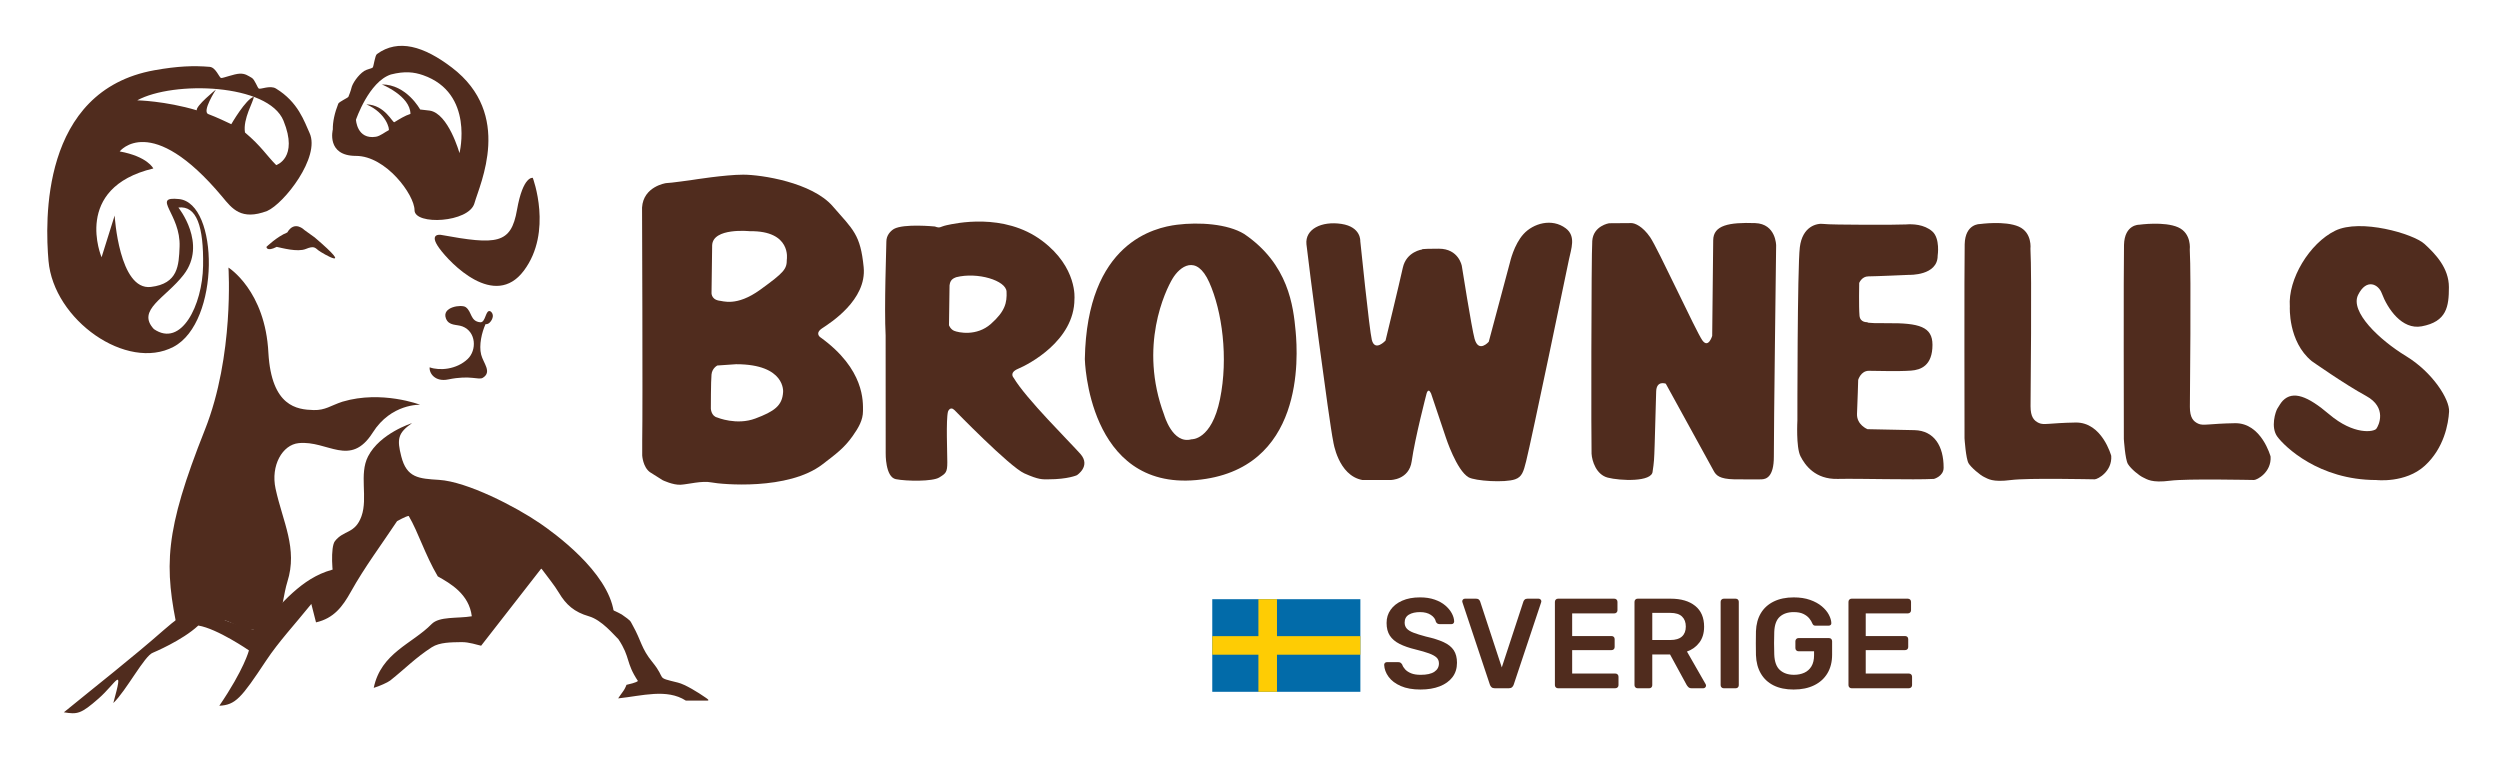 <?xml version="1.0" encoding="UTF-8"?>
<svg xmlns="http://www.w3.org/2000/svg" xmlns:xlink="http://www.w3.org/1999/xlink" viewBox="0 0 2050 642.28">
  <defs>
    <style>
      .cls-1, .cls-2 {
        fill: #502c1e;
      }

      .cls-3 {
        fill: none;
      }

      .cls-4 {
        fill: #026ba9;
      }

      .cls-5 {
        fill: #fecc04;
      }

      .cls-2 {
        fill-rule: evenodd;
      }

      .cls-6 {
        clip-path: url(#clippath);
      }
    </style>
    <clipPath id="clippath">
      <rect class="cls-3" x="526.5" y="143.23" width="1481.75" height="373.72"/>
    </clipPath>
  </defs>
  <g id="Ram__x26__Brownells_Schriftzug">
    <g class="cls-6">
      <path class="cls-1" d="M588.23,342.39s15.8,6.58,31.19.78c15.42-5.79,22.06-10.46,22.72-21.65,0,0,2.28-22.86-38.53-22.86l-15.39,1.05s-4.27,2.1-4.78,7.38c-.54,5.27-.54,27.91-.54,27.91,0,0,.16,6.18,5.32,7.38M589.3,246.49c3.33.15,14.45,5.29,34.12-8.94,19.64-14.23,21.77-16.86,21.77-24.77,0,0,4.11-23.73-30.41-23.2,0,0-30.28-3.15-30.81,11.59l-.51,38.47s-.71,5.52,5.85,6.84c0,0-3.35-.15,0,0M546.15,150.16c3.19,0,21.77-2.65,21.77-2.65,0,0,26.67-4.28,41.54-4.28s56.28,6.31,73.29,25.8c16.99,19.51,22.81,23.22,25.46,50.06,2.67,26.89-27.6,45.84-33.97,50.06-6.37,4.21-1.6,7.38-1.6,7.38,36.67,26.35,35.01,53.14,35.01,60.51s-3.54,13.57-8.5,20.57c-6.98,9.82-13.44,14.5-24.76,23.19-28.12,21.56-82.98,16.39-90.95,14.79-7.97-1.57-18.85,1.51-25.25,1.89-6.22.39-14.74-3.69-14.74-3.69l-10.47-6.6c-5.84-4.22-6.36-13.72-6.36-13.72v-12.11c.52-29.51-.13-191.18-.13-191.18,1.06-17.39,19.65-20.02,19.65-20.02"/>
      <path class="cls-1" d="M778.59,236.44l-.42,30.26s1.21,3.3,4.18,4.55c3.47,1.47,18.46,4.74,30.18-5.63,11.7-10.37,13.25-17.38,12.84-26.51-.44-9.11-23.77-16.23-41.34-11.79-1.68.81-5.86,1.65-5.44,9.11M726.22,275.21c-1.26-23.64.6-72.19.6-77.16s3.26-8.57,6.26-10.35c8.15-4.49,33.55-1.97,33.55-1.97,4.54,1.72,4.02.14,9.85-1.11,5.87-1.23,46.62-10.81,78.13,12.87,29.14,21.89,26.44,47.71,26.44,47.71,0,34.4-38.14,53.86-46.09,57.15-7.92,3.33-3.74,7.48-3.74,7.48,10.01,16.99,45.96,52.48,54.73,62.41,8.78,9.98-2.91,17.44-2.91,17.44,0,0-7.32,3.36-23.29,3.36-5.11,0-7.65.53-19.75-4.86-12.12-5.39-57.25-51.84-57.25-51.84-3.76-3.71-5.42,1.25-5.42,1.25-1.67,7.04-.53,33.26-.53,41.53s-1.26,9.13-6.67,12.44c-5.42,3.34-26.61,3.11-35.52,1.36-8.76-1.72-8.34-21.25-8.34-21.25l-.05-96.45Z"/>
      <path class="cls-1" d="M977.01,360.21s16.46,1.04,23.39-32.91c6.95-33.94,1.75-72.18-8.81-95.77-10.56-23.61-24.25-12.79-30.07-3.1-5.82,9.68-28.05,55.41-6.92,111.77,0,0,6.85,24.35,22.4,20.02M965.16,184.28c18.03-2.26,41.44-.77,55.11,7.6,36.38,24.74,40.25,59.2,42.16,79.85,1.89,20.65,7.45,113.87-81.57,121.93-89.04,8.07-91.29-99.2-91.29-99.2,1.67-95.89,57.56-107.92,75.59-110.18"/>
      <path class="cls-1" d="M1173.47,322.66l12.12,36.07s8.77,26.98,18.66,32.65c5.31,3.04,29.76,4.63,38.15,1.65,5.61-1.97,6.88-6.19,9.04-14.85,4.65-18.66,33.34-156.72,35.11-165.42,1.76-8.71,6-19.04-2.62-25.54-11.4-8.58-26.69-4.03-34.62,4.68-7.95,8.7-11.13,23.22-11.13,23.22l-17.41,65.14s-8.31,9.57-11.64-2.54c-2.4-8.73-10.45-59.68-10.45-59.68,0,0-2.49-14.11-18.81-14.11s-13.67.63-13.67.63c0,0-12.95,1.67-15.88,14.93-2.92,13.27-14.18,59.77-14.18,59.77,0,0-8.7,9.5-11.26-.6-1.98-7.81-9.45-80.93-9.45-80.93,0,0,.83-11.63-15.44-14.13-16.32-2.48-29.97,4.28-28.71,16.71,1.27,12.43,18.62,145.96,21.97,161.72,0,0,3.86,27.87,23.92,31.58h23.01s15.25,0,17.41-15.39c2.64-18.86,12.1-55.16,12.1-55.16,0,0,1.26-5.8,3.77-.41"/>
      <path class="cls-1" d="M1358.06,321.02s-.85,30.65-1.23,43.51c-.42,12.86-.52,14.28-1.66,21.9-.29,9.1-26.96,7.79-36.82,5.22-9.41-2.44-12.9-13.51-13.27-19.62-.35-6.1-.27-162.03.57-174.46.83-12.43,13.79-14.51,13.79-14.51,0,0,15.33-.13,18.24-.13s9.19,2.51,15.46,11.61c6.27,9.12,37.72,77.43,42.74,84.48,5.01,7.06,8.12-3.61,8.12-3.61,0,0,.76-66.35.83-78.39.07-12.38,12.95-14.82,34.4-14.08,17.2.59,17.2,18.39,17.2,18.39,0,0-1.98,154.53-1.87,172.82.09,17.58-6.78,18.69-9.82,18.89-3.04.21-12.42,0-22.88,0-11.8-.3-14.64-3.17-16.7-7.04-2.07-3.88-39.22-71.38-39.22-71.38,0,0-7.62-2.94-7.88,6.41"/>
      <path class="cls-1" d="M1473.87,344.62s-1.24,21.96,2.5,29.44c3.76,7.45,12.1,19.07,30.49,18.65,18.42-.4,61.88.91,78.98,0,0,0,7.9-2.15,7.93-9.11.08-17.92-7.84-30.47-23.85-30.88-7.92-.19-21.93-.48-38.58-.79,0,0-9.01-3.56-8.59-12.69.44-9.11.96-27.72.96-27.72,0,0,2.1-7.46,8.76-7.46s23.53.63,34.54-.15c8.11-.58,17.62-4.13,17.62-21.13,0-14.8-10.72-17.99-37.07-17.76-19.12.16-16.2-.84-16.2-.84,0,0-6.04.63-6.57-5.34-.64-7.05-.24-26.82-.24-26.82,0,0,2.08-5.39,7.51-5.39s33.41-1.24,33.41-1.24c0,0,23.42.83,23.42-15.75,0,0,2.2-14.14-4.47-19.95-6.7-5.8-16.16-6.07-21.58-5.64-5.43.4-61.51.43-67.36-.4-5.83-.84-17.54,2.07-19.62,19.07-2.08,17-2,141.9-2,141.9"/>
      <path class="cls-1" d="M1610.92,359.56s1.06,16.51,3.3,20.32c2.02,3.43,9.55,9.75,12.67,11.2,3.24,1.48,6.67,4.55,22.04,2.55,13.88-1.8,66.21-.59,68.7-.59s14.43-6.37,13.59-19.22c0,0-7.47-27.73-29.23-27.35-21.74.37-25.94,2.3-30.08.4-4.13-1.89-6.86-5.04-6.86-13.74s1.15-107.53-.09-129.08c0,0,1.67-13.27-9.61-18.25-11.29-4.97-31.78-2.09-31.78-2.09,0,0-12.13-.43-12.53,16.57-.42,17-.13,159.29-.13,159.29"/>
      <path class="cls-1" d="M1871.92,328.55c8.34-8.46,20.45-3.75,37.93,11.11,20.46,17.41,36.73,14.49,38.72,11.94,1.98-2.54,9.17-17.41-8.38-26.94-17.55-9.53-44.56-28.54-44.56-28.54-19.63-16.15-17.97-44.76-17.97-44.76-1.66-22.38,16.09-51.86,37.19-62.18,20.68-10.12,64.01,2.48,73.12,10.77,9.11,8.28,20.13,19.81,20.13,35.56s-1.7,28.25-22.34,32.08c-16.17,3-27.95-14.37-32.78-27.27-2.74-7.28-12.5-12.31-19.34,1.5-6.82,13.8,17.36,36.85,39.28,50.17,21.93,13.33,35.87,35.61,35.32,45.51-.56,9.89-4.04,29.91-19.93,44.42-15.87,14.51-39.8,11.7-39.8,11.7-47.21,0-75.19-27.57-81.03-35.46-5.86-7.87-1.48-20.86,0-23.2,1.47-2.34,3.01-4.98,4.44-6.42"/>
      <path class="cls-1" d="M1741.56,360.11s1.05,16.53,3.32,20.33c2.45,4.07,9.3,9.59,12.43,11.03,3.25,1.5,6.91,4.7,22.27,2.7,13.88-1.78,66.21-.58,68.71-.58s14.43-6.37,13.59-19.22c0,0-7.48-27.73-29.23-27.35-21.75.38-25.95,2.3-30.08.4-4.14-1.89-6.87-5.03-6.87-13.74s1.15-107.53-.09-129.07c0,0,1.67-13.28-9.61-18.25-11.3-4.98-31.79-2.1-31.79-2.1,0,0-12.12-.42-12.53,16.56-.43,17.01-.13,159.3-.13,159.3"/>
    </g>
    <g>
      <path class="cls-1" d="M402.18,255.3c-4.16-2.03-3.75,9.36-8.37,8.96-8.37-.77-6.71-8.83-12-12.45-3.4-2.34-19.73-.2-16.16,9.28,2.35,6.29,8.88,4.79,13.56,6.58,11.29,4.34,11.93,19.52,4.22,26.78-9.13,8.58-22.89,9.71-31.11,6.76-.53,4.79,4.42,12.16,15.2,9.94,18.69-3.87,24.92.87,28.5-1.42,7.56-4.77.34-11.83-1.47-18.93-1.98-7.66.56-18.46,3.59-24.98,1.54.19,3.02-.56,4.31-2.34,3.98-5.56-.28-8.19-.28-8.19Z"/>
      <path class="cls-1" d="M361.24,192.54s-9.98-1.37-1.04,10.98c8.91,12.36,45.46,50.42,69.39,18.4,23.93-31.98,7.3-76.08,7.3-76.08,0,0-7.98-1.97-12.94,26.21-4.92,28.16-16.37,28.94-62.69,20.49Z"/>
      <path class="cls-1" d="M370.61,55.44c50.27,38.4,22.92,95.23,18.44,111.2-4.46,15.98-49.14,18.26-49.14,5.7s-23.45-44.51-48.02-44.51-18.98-21.67-18.98-21.67c-.12-6.23,1.48-13.59,4.48-21.17.58-1.47,7.88-4.78,8.28-5.59.41-.84,2.08-5.32,2.47-7.12.76-3.79,5.55-10.8,10.44-14.04,2.14-1.42,6.22-2.07,7-2.81.89-.87,1.8-9.83,3.51-11.1,17.5-12.79,38.49-6.46,61.51,11.1ZM291.89,98.17s.73,16.46,16.36,13.97c3.55-.58,7.44-3.87,10.49-5.36.93-.46-1.77-14.07-18.31-21.2,15.42.38,21.5,15.51,22.97,14.61,4.36-2.65,8.57-5.33,13.17-6.79-.17-14.8-23.5-24.17-23.5-24.17,20.38,0,31.44,20.56,31.44,20.56,0,0,6.1.64,7.79.9,15.4,2.28,24.47,34.88,24.47,34.88,0,0,12.38-49.22-29.91-63.94-7.48-2.58-14.94-3.42-26.26-.57-18.13,5.86-28.7,37.11-28.7,37.11Z"/>
      <path class="cls-1" d="M249.66,188.65s-8.08-8.35-14.08,1.97c-8.51,3.43-17.1,11.82-17.1,11.82,0,0,0,4.28,8.42,0,4.22.85,17.12,4.49,23.87,1.71,6.73-2.77,7.53-1.08,10.35,1.17,2.85,2.26,31.18,18.61-3.06-10.62l-8.41-6.05Z"/>
      <path class="cls-1" d="M280.98,329.33c-9.84,3.2-14.21,7.19-23.79,6.92-13.62-.36-34.5-2.84-37.1-46.76-2.49-51.25-32.76-70.08-32.76-70.08,0,0,4.84,72.2-19.29,132.94-33.36,83.98-33.69,112.05-21.85,166.94,21.87-17.39,21.57,1.82,32.76-6.84,1.26-11.14,14.59,3.97,28.76,3.97,6.11,0-3.71-3.05,0,0,3.59,1.3,17.19-7.18,19.96-4.56,3.13-8.61,5.21-26.17,7.95-34.74,8.7-27.28-3.75-49.14-9.66-76.38-4.12-19.06,5.64-36.03,18.91-37.37,23.81-2.42,42.35,20.44,60.79-8.68,15.12-23.9,38.86-22.79,38.86-22.79,0,0-31.44-12.07-63.53-2.56Z"/>
      <path class="cls-1" d="M442.51,428.94c-19.62-13.44-59.49-34.03-82.54-35.45-16.59-1.03-26.46-1.63-30.92-19.23-3.58-14.1-2.96-19.11,8.83-27.3,0,0-26.31,8.25-36.08,27.31-7.5,14.6,0,33.84-5.36,48.96-5.24,14.79-14.67,11.21-21.85,20.57-3.57,4.68-2.55,26.79.25,35.36,6.86-7.75,20.29-27.13,29.43-30.37,8-9.92,12.35-30.19,28.47-29.1,3,.21,11.78,16.84,16.11,26.18,8.57,12.85,39.37,41.56,46.87,53.65,13.13-3.25,3.85-4.12,17.16-6.34.46-.14,5.01-2.69,5.47-2.83,8.25-11.77,8.33-24.22,25.53-24.22,13.07,0,9.78.61,11.87,10.71,6.45-.47,41,24.37,47.57,24.95-4.89-33.06-48.89-64.71-60.79-72.85Z"/>
      <path class="cls-2" d="M578.64,572.07c-6.46-4.5-16.83-10.88-22.73-12.33-19.31-4.74-8.73-1.87-20.99-16.88-9.13-11.15-8.95-17.3-16.08-30-2.38-4.25-1.03-3.34-8.99-8.97-8.52-4.74-11.3-4.47-19.57-9.6-7.19-4.46-14.34-9.2-20.7-14.77-9.24-8.09-17.76-17.03-25.98-25.01-16.43,13.87-30.33,25.59-45.22,38.15-30.04-14.71-33.42-58.68-68.21-76.56-12.67,5.54-30.47,28.41-43.28,41.69-3.01,3.14-6.21,7.59-9.89,8.31-26.59,5.23-42.55,25.3-60.04,43.39-2.24,2.32-5.16,3.93-9.25,6.95-7.99-2.72-16.91-5.04-25.25-8.74-22.18-9.81-29.45-7.52-48.06,8.84-25.98,22.83-55.32,45.72-82.03,67.55,11.07,1.76,13.89,1.51,28.47-11.3,14.58-12.81,21.01-28.78,12.08,3.72,10.6-10.09,25.65-38.97,32.44-41.28,0,0,24.08-9.97,37.23-22.28,15.57,2.51,41.54,20.38,41.54,20.38,0,0-3.87,15.46-24.3,45.4,13.34-.71,17.95-6.21,38.32-36.94,10.43-15.73,23.5-29.64,37.13-46.56,1.72,6.81,2.69,10.61,3.85,15.12,14.6-3.35,21.74-12.85,28.6-25.15,11.2-20.1,25.1-38.64,37.85-57.84,0,0,7.34-4.19,9.57-4.28,8,13.67,13.17,31.38,23.83,49.56,10.3,5.78,25.66,14.51,27.89,32.71-11.7,1.95-26.58-.12-32.99,6.42-15.78,16.15-41.49,23.54-47.43,52.28,4.58-1.37,11.48-4.4,13.56-6.06,12.6-10.03,20.63-18.58,34.06-27.25,6.42-4.15,16-4.04,24.19-4.2,6.46-.11,12.98,2.3,16.26,2.95,17.4-22.34,32.25-41.4,49.36-63.36,5.45,7.45,10.49,13.37,14.43,19.96,5.85,9.82,12.62,15.82,24.56,19.26,10.62,3.05,20.45,15.24,24.26,18.86,10.02,15.19,5.7,18.69,15.95,34.19-1.29,1.38-7.32,2.65-9.31,3.15h-.05c-.78,2.18-1.94,4.3-3.42,6.24-1.21,1.57-2.29,3.24-3.42,4.89,19.85-2.11,39.84-8.19,55.47,1.79h17.99c1.53-.25-.42-1.5-1.69-2.38Z"/>
      <path class="cls-1" d="M98.15,124.18c22.96,4.19,27.58,13.97,27.58,13.97-66.68,15.96-42.44,72.81-42.44,72.81l10.72-34.22s3.62,61.64,29.7,58.55c22.36-2.66,22.93-17.64,23.55-32.9,1.12-26.99-23.67-41.56-.49-39.16,32.84,3.37,33.89,100.88-4.42,121.14-38.3,20.28-98.39-21.81-102.58-70.53-2.69-31.45-6.86-139.37,86.8-156.23,19.07-3.41,32.21-3.9,45.38-2.79,5.07.41,7.79,8.87,9.37,9.13,1.58.26,10.61-3.38,15.31-3.55,4.5-.15,6.69,1.65,9.86,3.45,2.48,1.43,4.59,8.15,5.76,8.79,1.4.8,9.35-2.91,14-.06,18.31,11.13,23.26,27.04,27.62,36.53,8.97,19.62-20.83,57.79-34.85,63.91-21.21,7.97-28.61-1.79-36.81-11.73-58.57-70-84.06-37.11-84.06-37.11ZM226.49,135.38s18.45-5.77,6-36.34c-12.44-30.58-90.33-32.95-119.97-16.77,0,0,22.73.43,48.84,8.18-1.03-3.49,15.71-17.03,15.71-17.03,0,0-11.8,18.14-6.22,20.15,6.31,2.27,18.81,8.27,18.81,8.27,0,0,12-20.79,18.42-22.45-.02,3.72-9.08,18.01-7.19,29.26,13.43,11.32,17.59,18.7,25.59,26.72ZM126.19,269.85c22.41,15.45,39.81-19.51,40.34-51.89.54-32.38-5.27-49.55-20.26-47.78,0,0,23.94,29.68,4.34,55.09-14.72,19.08-39.03,28.91-24.43,44.58Z"/>
    </g>
  </g>
  <g id="SE">
    <rect class="cls-4" x="994.06" y="491.34" width="121.45" height="75.94"/>
    <rect class="cls-5" x="1031.9" y="491.34" width="15.22" height="75.94"/>
    <rect class="cls-5" x="994.06" y="521.64" width="121.45" height="15.22"/>
    <g>
      <path class="cls-1" d="M1164.93,565.42c-6.51,0-11.95-.96-16.32-2.89-4.37-1.92-7.7-4.44-9.97-7.56-2.27-3.11-3.48-6.38-3.62-9.81,0-.63.21-1.15.63-1.57s.94-.63,1.57-.63h9.34c.91,0,1.59.19,2.05.58.45.39.86.86,1.21,1.42.42,1.33,1.22,2.64,2.41,3.94,1.19,1.29,2.82,2.36,4.88,3.2,2.06.84,4.67,1.26,7.82,1.26,5.04,0,8.8-.84,11.28-2.52,2.48-1.68,3.72-3.95,3.72-6.82,0-2.03-.67-3.66-1.99-4.88-1.33-1.22-3.38-2.34-6.14-3.36-2.76-1.01-6.42-2.08-10.97-3.2-5.25-1.26-9.64-2.78-13.17-4.57-3.53-1.78-6.19-4.04-7.98-6.77-1.78-2.73-2.68-6.19-2.68-10.39s1.1-7.66,3.31-10.81c2.2-3.15,5.35-5.63,9.45-7.45,4.09-1.82,8.97-2.73,14.64-2.73,4.55,0,8.57.61,12.07,1.84,3.5,1.22,6.4,2.83,8.71,4.83,2.31,1.99,4.08,4.13,5.3,6.4,1.22,2.27,1.87,4.5,1.94,6.66,0,.56-.19,1.07-.58,1.52-.38.46-.93.68-1.63.68h-9.76c-.56,0-1.12-.14-1.68-.42-.56-.28-1.01-.8-1.36-1.57-.42-2.17-1.78-4.02-4.09-5.56-2.31-1.54-5.28-2.31-8.92-2.31s-6.82.7-9.13,2.1c-2.31,1.4-3.46,3.57-3.46,6.51,0,1.96.58,3.59,1.73,4.88,1.15,1.29,3.01,2.43,5.56,3.41,2.55.98,5.93,2.03,10.13,3.15,5.95,1.33,10.81,2.87,14.59,4.62,3.78,1.75,6.54,3.97,8.29,6.66,1.75,2.69,2.62,6.1,2.62,10.23,0,4.62-1.24,8.55-3.72,11.81-2.48,3.25-5.97,5.75-10.44,7.5-4.48,1.75-9.69,2.62-15.64,2.62Z"/>
      <path class="cls-1" d="M1225.69,564.37c-1.12,0-1.99-.28-2.62-.84-.63-.56-1.08-1.26-1.36-2.1l-22.46-67.37c-.14-.35-.21-.66-.21-.94,0-.63.21-1.15.63-1.57.42-.42.94-.63,1.57-.63h9.23c.98,0,1.73.26,2.26.79.53.52.86,1.03,1,1.52l17.74,54.04,17.74-54.04c.14-.49.47-1,1-1.52.52-.52,1.28-.79,2.26-.79h9.24c.56,0,1.07.21,1.52.63.45.42.68.94.68,1.57,0,.28-.07.59-.21.94l-22.46,67.37c-.28.84-.73,1.54-1.36,2.1-.63.56-1.51.84-2.62.84h-11.54Z"/>
      <path class="cls-1" d="M1277.53,564.37c-.7,0-1.3-.24-1.78-.73-.49-.49-.73-1.08-.73-1.78v-68.32c0-.77.24-1.4.73-1.89s1.08-.73,1.78-.73h46.17c.77,0,1.4.25,1.89.73.49.49.73,1.12.73,1.89v6.93c0,.7-.25,1.29-.73,1.78-.49.49-1.12.73-1.89.73h-34.53v18.57h32.22c.77,0,1.4.23,1.89.68.49.46.73,1.07.73,1.84v6.51c0,.77-.25,1.38-.73,1.84-.49.46-1.12.68-1.89.68h-32.22v19.2h35.37c.77,0,1.4.25,1.89.73.49.49.74,1.12.74,1.89v6.93c0,.7-.25,1.29-.74,1.78s-1.12.73-1.89.73h-47.01Z"/>
      <path class="cls-1" d="M1342.8,564.37c-.7,0-1.3-.24-1.78-.73-.49-.49-.73-1.08-.73-1.78v-68.32c0-.77.24-1.4.73-1.89s1.08-.73,1.78-.73h27.18c8.46,0,15.15,1.96,20.04,5.88,4.9,3.92,7.35,9.62,7.35,17.11,0,5.18-1.28,9.48-3.83,12.91-2.55,3.43-5.97,5.91-10.23,7.45l15.32,26.76c.21.42.31.81.31,1.15,0,.63-.23,1.15-.68,1.57-.46.42-.96.63-1.52.63h-9.55c-1.19,0-2.1-.31-2.73-.94-.63-.63-1.12-1.26-1.47-1.89l-13.54-24.87h-14.59v25.19c0,.7-.23,1.29-.68,1.78-.46.49-1.07.73-1.84.73h-9.55ZM1354.87,524.81h14.8c4.27,0,7.45-.96,9.55-2.89,2.1-1.92,3.15-4.63,3.15-8.13s-1.03-6.24-3.1-8.24c-2.06-1.99-5.26-2.99-9.6-2.99h-14.8v22.25Z"/>
      <path class="cls-1" d="M1413.43,564.37c-.7,0-1.3-.24-1.78-.73-.49-.49-.73-1.08-.73-1.78v-68.42c0-.7.24-1.29.73-1.78s1.08-.73,1.78-.73h9.86c.77,0,1.38.25,1.84.73.45.49.68,1.09.68,1.78v68.42c0,.7-.23,1.29-.68,1.78-.46.49-1.07.73-1.84.73h-9.86Z"/>
      <path class="cls-1" d="M1470.83,565.42c-6.44,0-11.91-1.12-16.42-3.36-4.51-2.24-8.01-5.47-10.49-9.71-2.48-4.23-3.83-9.29-4.04-15.16-.07-3.01-.1-6.24-.1-9.71s.03-6.73.1-9.81c.21-5.81,1.56-10.77,4.04-14.9,2.48-4.13,6.02-7.31,10.6-9.55,4.58-2.24,10.02-3.36,16.32-3.36,5.11,0,9.58.68,13.43,2.05,3.85,1.36,7.05,3.11,9.6,5.25,2.55,2.13,4.48,4.43,5.77,6.87,1.29,2.45,1.98,4.72,2.05,6.82.07.63-.1,1.15-.52,1.57s-.98.63-1.68.63h-10.81c-.7,0-1.22-.14-1.57-.42-.35-.28-.67-.7-.94-1.26-.56-1.47-1.43-2.92-2.62-4.36-1.19-1.43-2.8-2.64-4.83-3.62-2.03-.98-4.65-1.47-7.87-1.47-4.76,0-8.55,1.26-11.39,3.78-2.83,2.52-4.36,6.68-4.57,12.49-.21,6.09-.21,12.24,0,18.47.21,5.95,1.77,10.21,4.67,12.8,2.9,2.59,6.73,3.88,11.49,3.88,3.15,0,5.96-.56,8.45-1.68,2.48-1.12,4.44-2.87,5.88-5.25,1.43-2.38,2.15-5.42,2.15-9.13v-3.25h-12.8c-.7,0-1.29-.24-1.78-.73-.49-.49-.73-1.12-.73-1.89v-5.56c0-.77.24-1.4.73-1.89.49-.49,1.08-.73,1.78-.73h25.08c.77,0,1.38.25,1.84.73.45.49.68,1.12.68,1.89v11.02c0,5.88-1.28,10.95-3.83,15.22-2.55,4.27-6.19,7.56-10.91,9.86-4.72,2.31-10.3,3.46-16.74,3.46Z"/>
      <path class="cls-1" d="M1518.26,564.37c-.7,0-1.3-.24-1.78-.73-.49-.49-.73-1.08-.73-1.78v-68.32c0-.77.24-1.4.73-1.89s1.08-.73,1.78-.73h46.17c.77,0,1.4.25,1.89.73.49.49.73,1.12.73,1.89v6.93c0,.7-.25,1.29-.73,1.78-.49.49-1.12.73-1.89.73h-34.53v18.57h32.22c.77,0,1.4.23,1.89.68.49.46.73,1.07.73,1.84v6.51c0,.77-.25,1.38-.73,1.84-.49.46-1.12.68-1.89.68h-32.22v19.2h35.37c.77,0,1.4.25,1.89.73.49.49.74,1.12.74,1.89v6.93c0,.7-.25,1.29-.74,1.78s-1.12.73-1.89.73h-47.01Z"/>
    </g>
  </g>
</svg>